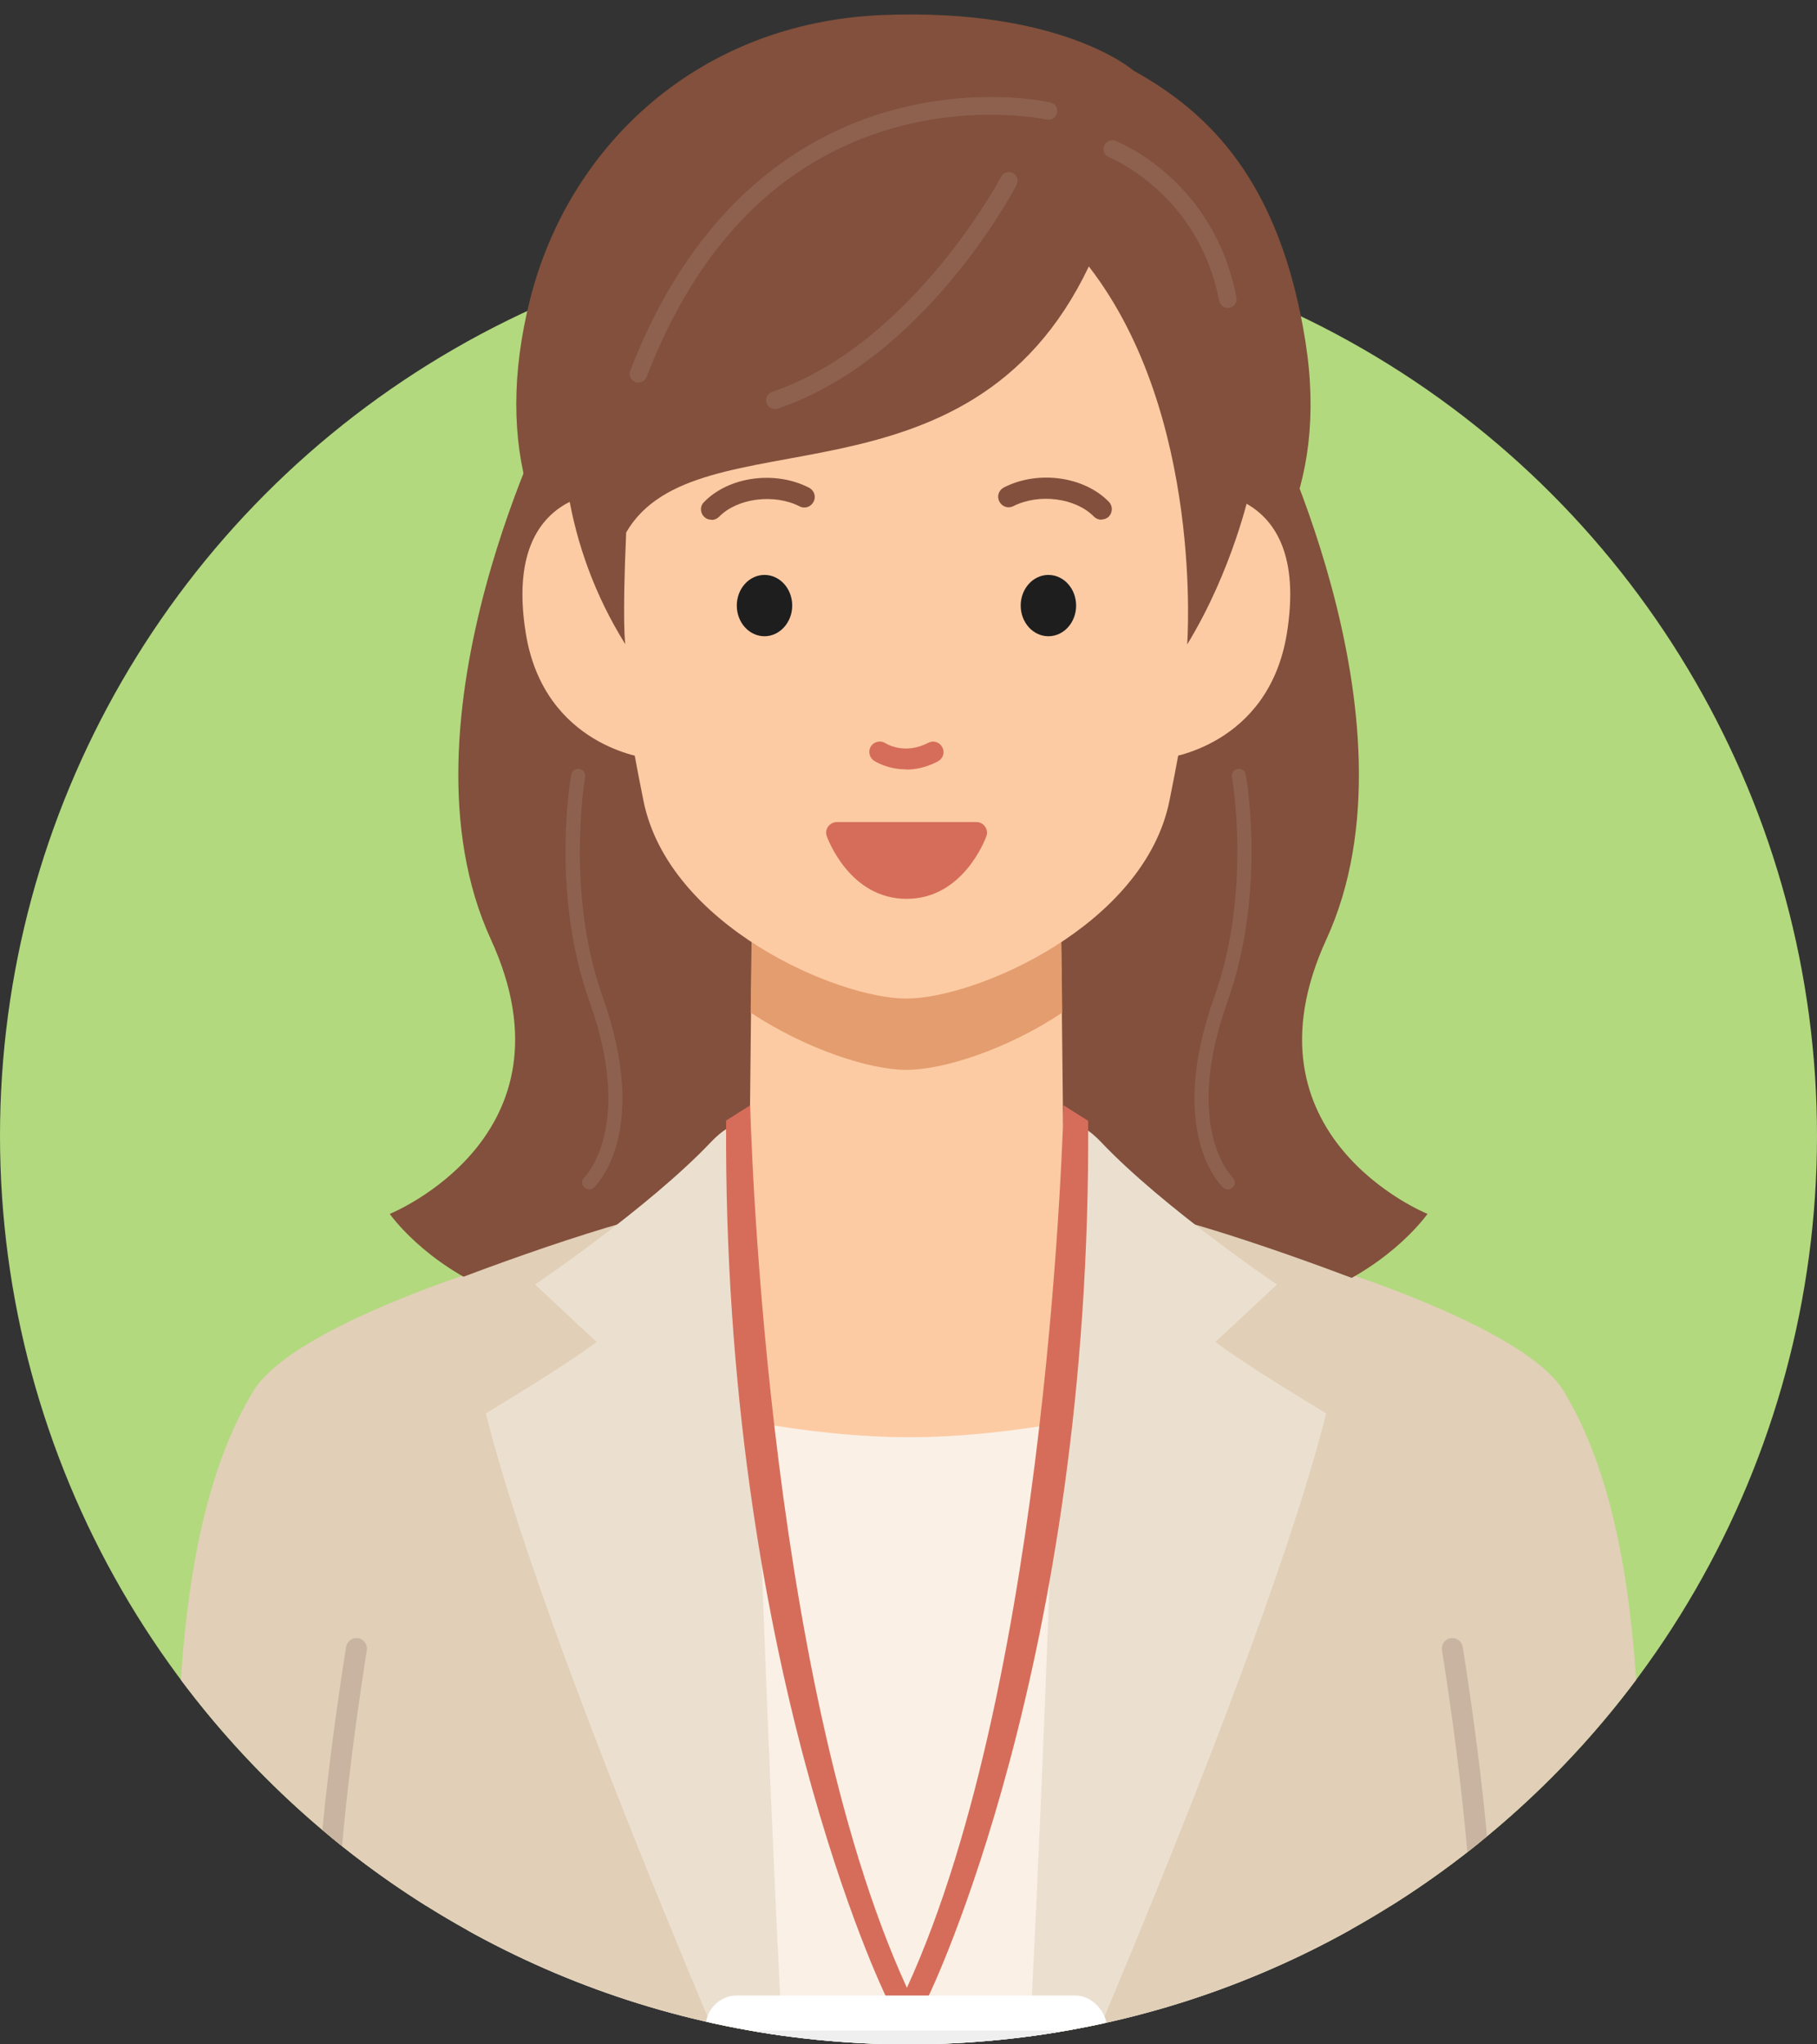 <?xml version="1.0" encoding="UTF-8"?>
<svg id="_レイヤー_1" data-name="レイヤー_1" xmlns="http://www.w3.org/2000/svg" xmlns:xlink="http://www.w3.org/1999/xlink" viewBox="0 0 80 90">
  <rect x="0" y="0" width="80" height="90" fill="#333333" stroke="none"/>
  <defs>
    <style>
      .cls-1 {
        fill: none;
      }

      .cls-2 {
        fill: #e1cfb7;
      }

      .cls-3 {
        fill: #8e614f;
      }

      .cls-4 {
        fill: #efefef;
      }

      .cls-5 {
        fill: linen;
      }

      .cls-6 {
        fill: #d66d5a;
      }

      .cls-7 {
        fill: #1e1e1e;
      }

      .cls-8 {
        fill: #fccba4;
      }

      .cls-9 {
        fill: #fff;
      }

      .cls-10 {
        fill: #e49d6e;
      }

      .cls-11 {
        fill: #b2d97e;
      }

      .cls-12 {
        fill: #ebe0d0;
      }

      .cls-13 {
        fill: #c8b4a0;
      }

      .cls-14 {
        fill: #82503c;
      }

      .cls-15 {
        clip-path: url(#clippath);
      }
    </style>
    <clipPath id="clippath">
      <path class="cls-1" d="M80,50c0,22.09-17.91,40-40,40S0,72.09,0,50h17.71l-1.04-11.91.5-36.22,10.42-5.95,17.86-1.49L59.85-.61l8.93,29.77-3.97,6.95-4.96,4.96-1.49,4.96,21.64,3.97Z"/>
    </clipPath>
  </defs>
  <circle class="cls-11" cx="40" cy="50" r="40"/>
  <g class="cls-15">
    <g>
      <path class="cls-2" d="M58.13,114.33l3.15-31s-2.88-19.9-4.94-28.22c0,0,10.59,2.95,12.52,6.15,6.14,10.19,1.62,31.61,3.35,46.31,2.79,23.73,1.13,28.99,1.13,28.99l-11.33,1.54-3.87-23.77Z"/>
      <path class="cls-2" d="M21.87,114.33l-3.15-31s2.88-19.9,4.94-28.22c0,0-10.59,2.95-12.52,6.15-6.14,10.19-1.62,31.61-3.35,46.31-2.79,23.73-1.13,28.99-1.13,28.99l11.33,1.54,3.87-23.77Z"/>
      <path class="cls-14" d="M55.53,17.61s7.31,14.06,2.87,23.74c-3.99,8.69,4.45,12.09,4.45,12.09,0,0-6.03,8.67-19.25,1.66V17.61h11.94Z"/>
      <path class="cls-14" d="M24.48,17.61s-7.31,14.06-2.87,23.74c3.99,8.69-4.45,12.09-4.45,12.09,0,0,6.03,8.67,19.25,1.66V17.61h-11.94Z"/>
      <path class="cls-14" d="M23.34,13.17c-3.32,13.21,7.6,18.91,16.65,19.11,7.19.16,19.52-4.31,17.49-17.22-1.12-7.11-4.27-10.12-7.57-11.95,0,0-3.12-2.76-11.03-2.45-8.14.32-13.84,5.77-15.54,12.51Z"/>
      <path class="cls-8" d="M55.63,56.35c-4.38-1.99-8.96-4.04-8.96-4.04l-6.7-.44h0s-.06,0-.06,0h-.06s0,0,0,0l-6.7.44s-4.58,2.05-8.96,4.04c-3.91,1.77.44,21.91,15.56,22.1h0c.05,0,.11,0,.16,0,.05,0,.1,0,.16,0h0c15.12-.19,19.47-20.33,15.56-22.1Z"/>
      <path class="cls-5" d="M20.59,59.01v53.39s4.96,5.41,19.49,5.41,19.4-5.41,19.4-5.41v-53.39s-10.36,4.26-19.44,4.26-19.44-4.26-19.44-4.26Z"/>
      <path class="cls-8" d="M46.68,37.63l-6.77-.1-6.77.1-.16,15.09s.91,3.67,6.93,3.67,6.93-3.67,6.93-3.67l-.16-15.09Z"/>
      <path class="cls-2" d="M64.49,103.29c-.08-3.04.92-28.75.92-28.75l-3.33-17.29s-6.31-2.55-10.8-3.71c0,0-3.45-2.66-4.48-3.39,0,0,4.1,16.85-1.87,47.24,0,0,2.98,34.88,9.97,40.22,2.35,1.79,12.4.5,14.3-2.6,0,0-4.64-28.68-4.72-31.72Z"/>
      <path class="cls-2" d="M15.29,103.29c.08-3.04-.92-28.75-.92-28.75l3.33-17.29s6.31-2.55,10.8-3.71c0,0,3.45-2.66,4.48-3.39,0,0-4.1,16.85,1.87,47.24,0,0-2.98,34.88-9.97,40.22-2.35,1.79-12.4.5-14.3-2.6,0,0,4.64-28.68,4.72-31.72Z"/>
      <path class="cls-12" d="M53.51,59.08l2.71-2.53s-5.01-3.39-7.73-6.26c-1.07-1.13-1.69-.83-1.69-.83,0,0-.41,22.21-1.87,47.92,0,0,10.66-23.98,13.46-35.16,0,0-3.44-2.05-4.89-3.15Z"/>
      <path class="cls-12" d="M26.27,59.08l-2.71-2.53s5.01-3.39,7.73-6.26c1.07-1.13,1.69-.83,1.69-.83,0,0,.41,22.21,1.87,47.92,0,0-10.66-23.98-13.46-35.16,0,0,3.44-2.05,4.89-3.15Z"/>
      <path class="cls-10" d="M39.91,37.53l-6.77.1-.09,6.95c2.47,1.63,5.27,2.52,6.86,2.52s4.4-.88,6.86-2.52l-.09-6.95-6.77-.1Z"/>
      <path class="cls-8" d="M39.91,7.95c-9.04,0-16.79,1.54-11.58,27.3,1.11,5.51,8.54,8.71,11.58,8.71s10.47-3.2,11.58-8.71c5.21-25.76-2.54-27.3-11.58-27.3Z"/>
      <g>
        <path class="cls-8" d="M52.36,21.64l-1.06,11.74s4.55-.49,5.36-5.5c1.1-6.83-4.3-6.24-4.3-6.24Z"/>
        <path class="cls-8" d="M27.45,21.64l1.06,11.74s-4.55-.49-5.36-5.5c-1.1-6.83,4.3-6.24,4.3-6.24Z"/>
      </g>
      <g>
        <path class="cls-7" d="M34.88,26.66c0,.74-.55,1.35-1.22,1.35s-1.22-.6-1.22-1.35.55-1.35,1.22-1.35,1.22.6,1.22,1.35Z"/>
        <ellipse class="cls-7" cx="46.16" cy="26.66" rx="1.22" ry="1.35"/>
      </g>
      <g>
        <path class="cls-14" d="M48.49,22.88c-.12,0-.24-.05-.33-.14-.8-.82-2.41-1.03-3.54-.46-.23.12-.5.03-.62-.2-.12-.23-.03-.5.2-.62,1.5-.77,3.53-.49,4.62.63.18.18.17.48,0,.65-.09.09-.21.13-.32.13Z"/>
        <path class="cls-14" d="M31.32,22.88c-.12,0-.23-.04-.32-.13-.18-.18-.19-.47,0-.65,1.09-1.12,3.12-1.4,4.62-.63.23.12.32.39.2.62-.12.23-.39.32-.62.2-1.12-.57-2.74-.36-3.54.46-.09.09-.21.14-.33.14Z"/>
      </g>
      <path class="cls-14" d="M55.02,21.62s.84-8.8-3.83-13.66c-3.06-3.19-15.03-3.89-21.35-.73-4.28,2.14-7.7,12.48-2.31,21.13,0,0-.14-.92.04-4.92,3.08-5.33,15.06-.56,20.37-11.71,5.08,6.56,4.33,16.64,4.33,16.64,2-3.27,2.75-6.73,2.75-6.73Z"/>
      <path class="cls-6" d="M39.89,33.87c-.82,0-1.38-.36-1.41-.38-.21-.14-.27-.43-.13-.64.14-.21.42-.27.64-.13.04.03.85.52,1.88-.02.23-.12.5-.03.62.2.12.23.03.5-.2.62-.51.27-.99.36-1.4.36Z"/>
      <g>
        <path class="cls-6" d="M42.98,36.66s-.87,2.46-3.08,2.46-3.08-2.46-3.08-2.46h6.15Z"/>
        <path class="cls-6" d="M39.91,39.57c-2.5,0-3.47-2.65-3.51-2.76-.05-.14-.03-.3.06-.42.09-.12.23-.2.38-.2h6.15c.15,0,.29.07.38.2.09.12.11.28.06.42-.04.11-1.01,2.76-3.51,2.76ZM37.57,37.12c.09.16.21.33.35.5.56.69,1.23,1.04,1.99,1.04s1.43-.35,1.99-1.04c.14-.17.25-.34.35-.5h-4.67Z"/>
      </g>
      <path class="cls-13" d="M69.21,134.87c-.22,0-.42-.16-.45-.39-.02-.13-2.14-12.91-4.12-26.93-.4-2.81-.18-9.44,0-15.28.08-2.58.16-5.01.17-6.61,0-4.96-1.31-12.93-1.32-13.01-.04-.25.13-.49.38-.53.25-.04.49.13.53.38.01.08,1.34,8.12,1.33,13.16,0,1.62-.08,4.06-.17,6.64-.18,5.52-.4,12.39-.02,15.12,1.99,14.01,4.1,26.78,4.12,26.91.04.25-.13.49-.38.53-.03,0-.05,0-.08,0Z"/>
      <path class="cls-13" d="M10.43,134.87c.22,0,.42-.16.45-.39.02-.13,2.14-12.91,4.12-26.93.4-2.81.18-9.44,0-15.28-.08-2.58-.16-5.01-.17-6.61,0-4.96,1.31-12.93,1.32-13.01.04-.25-.13-.49-.38-.53-.25-.04-.49.13-.53.38-.01.08-1.34,8.12-1.33,13.16,0,1.62.08,4.06.17,6.64.18,5.52.4,12.39.02,15.12-1.99,14.01-4.1,26.78-4.12,26.91-.04.25.13.49.38.53.03,0,.05,0,.08,0Z"/>
      <g>
        <path class="cls-3" d="M34.11,18c-.16,0-.31-.1-.36-.26-.07-.2.04-.42.24-.49,6.16-2.08,10.05-9.4,10.09-9.47.1-.19.33-.26.52-.16.19.1.26.33.16.52-.16.31-4.07,7.67-10.52,9.85-.04.01-.08.02-.12.02Z"/>
        <path class="cls-3" d="M54.06,13.56c-.18,0-.34-.13-.38-.31-.91-4.73-4.81-6.31-4.85-6.33-.2-.08-.3-.3-.22-.5.08-.2.3-.3.5-.22.18.07,4.34,1.74,5.33,6.9.04.21-.1.41-.31.45-.02,0-.05,0-.07,0Z"/>
        <path class="cls-3" d="M28.11,16.85s-.09,0-.14-.03c-.2-.08-.3-.3-.22-.5,2.92-7.59,7.79-10.4,11.36-11.42,3.87-1.11,7-.42,7.14-.39.21.05.34.25.29.46-.05.21-.25.34-.46.29h0s-3.1-.67-6.79.39c-4.93,1.42-8.57,5.1-10.82,10.94-.06.15-.2.25-.36.25Z"/>
        <path class="cls-3" d="M54.06,52.36c-.08,0-.15-.03-.21-.08-.1-.1-2.52-2.43-.38-8.41,1.65-4.62.78-9.61.77-9.66-.03-.17.08-.33.25-.36.17-.03.33.08.36.25.04.21.9,5.2-.8,9.98-2,5.6.2,7.73.22,7.75.12.12.13.31.02.43-.06.07-.14.1-.23.1Z"/>
        <path class="cls-3" d="M25.94,52.36c-.08,0-.16-.03-.23-.1-.12-.12-.11-.32.02-.43.02-.02,2.21-2.19.22-7.75-1.7-4.78-.84-9.77-.8-9.98.03-.17.19-.28.36-.25.17.03.28.19.25.36,0,.05-.87,5.04.77,9.66,2.13,5.98-.28,8.32-.38,8.41-.06.06-.13.08-.21.08Z"/>
      </g>
      <g>
        <path class="cls-6" d="M47.89,49.33l-1.06-.67s-.59,25.06-6.9,38.85c-6.32-13.79-6.9-38.85-6.9-38.85l-1.06.67c-.15,23.84,7.03,38.55,7.03,38.55l.94.46.94-.46s7.18-14.7,7.03-38.55Z"/>
        <g>
          <rect class="cls-9" x="31.07" y="87.85" width="17.66" height="11.11" rx="1.38" ry="1.38"/>
          <rect class="cls-4" x="35.89" y="86.11" width="8.04" height="14.59" rx=".92" ry=".92" transform="translate(133.31 53.5) rotate(90)"/>
        </g>
      </g>
    </g>
  </g>
</svg>